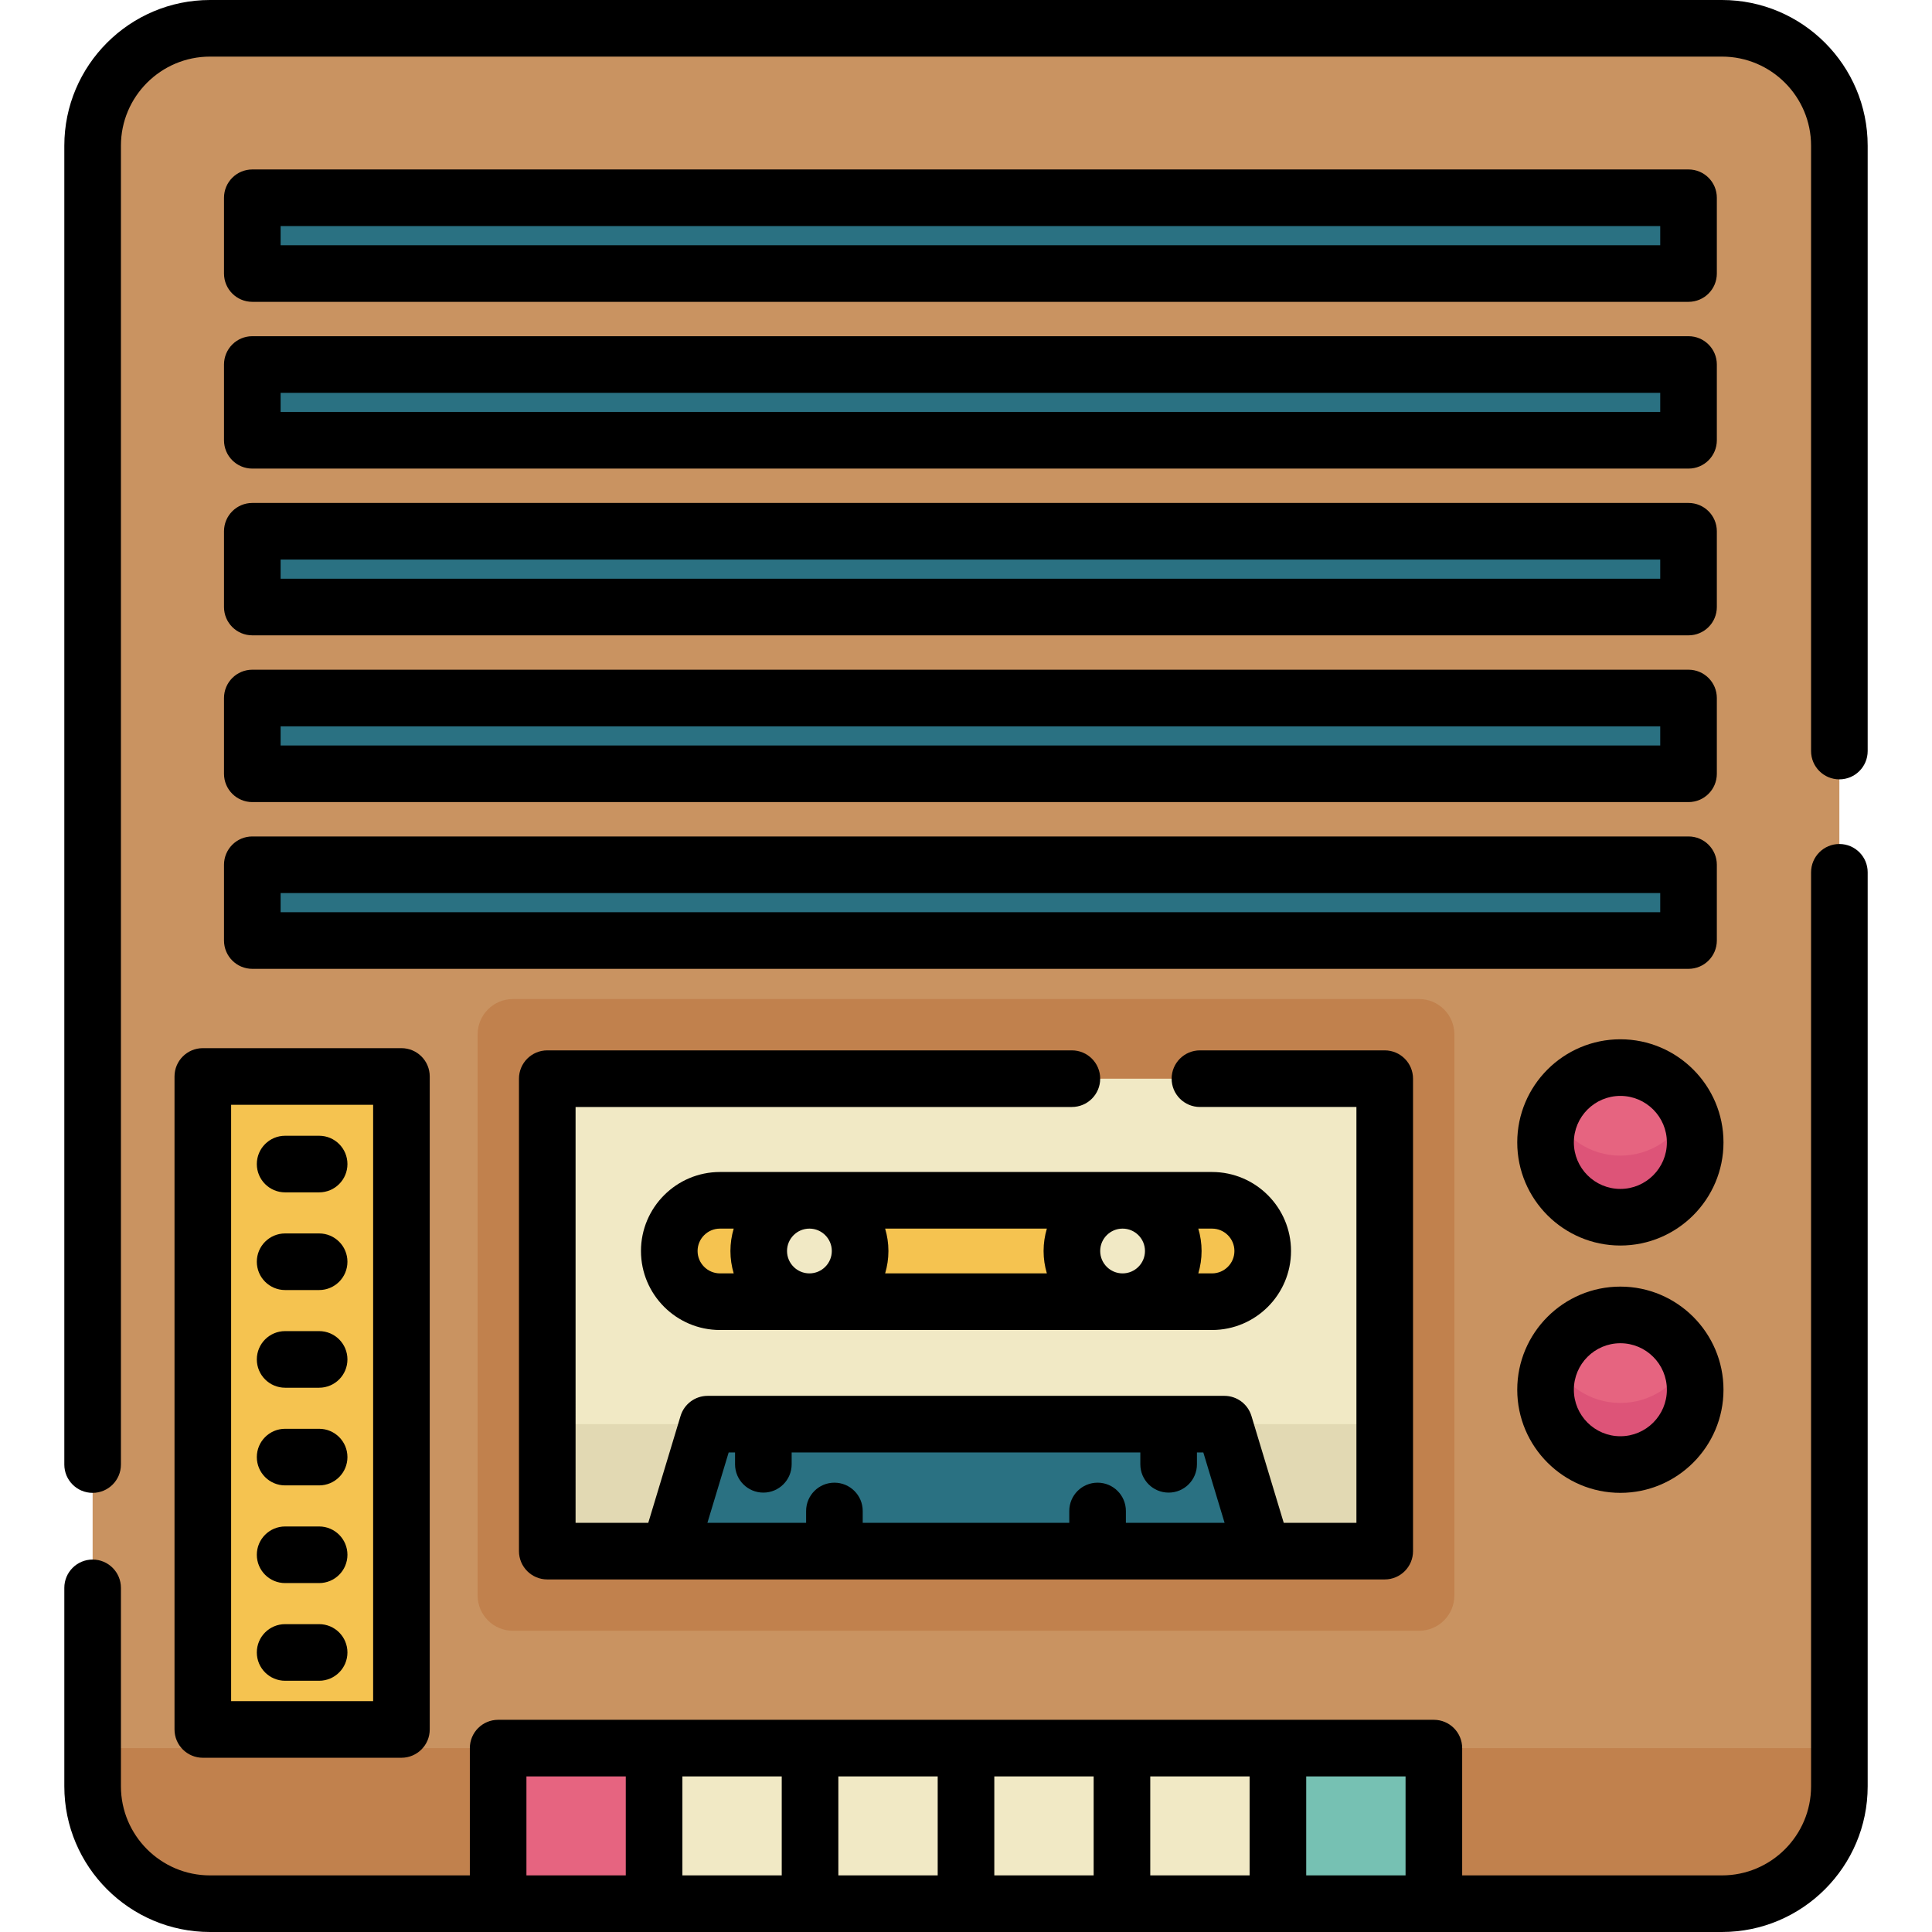 <?xml version="1.0" encoding="iso-8859-1"?>
<!-- Generator: Adobe Illustrator 19.0.0, SVG Export Plug-In . SVG Version: 6.00 Build 0)  -->
<svg xmlns="http://www.w3.org/2000/svg" xmlns:xlink="http://www.w3.org/1999/xlink" version="1.1" id="Capa_1" x="0px" y="0px" viewBox="0 0 512.001 512.001" style="enable-background:new 0 0 512.001 512.001;" xml:space="preserve">
<path style="fill:#C99361;" d="M456.345,504.499H55.656c-17.181,0-31.109-13.928-31.109-31.109V38.61  C24.548,21.429,38.476,7.501,55.656,7.501h400.687c17.181,0,31.109,13.928,31.109,31.109V473.39  C487.454,490.571,473.525,504.499,456.345,504.499z"/>
    <path style="fill:#C1814D;" d="M456.345,504.499H55.656c-17.181,0-31.109-13.928-31.109-31.109v-10.122h462.905v10.122  C487.454,490.571,473.525,504.499,456.345,504.499z"/>
    <rect x="132.006" y="463.27" style="fill:#E66480;" width="41.328" height="41.328"/>
    <g>
	<rect x="173.344" y="463.27" style="fill:#F1E9C5;" width="41.328" height="41.328"/>
        <rect x="214.672" y="463.27" style="fill:#F1E9C5;" width="41.328" height="41.328"/>
        <rect x="256" y="463.27" style="fill:#F1E9C5;" width="41.328" height="41.328"/>
        <rect x="297.328" y="463.27" style="fill:#F1E9C5;" width="41.328" height="41.328"/>
</g>
    <rect x="338.666" y="463.27" style="fill:#76C1B3;" width="41.328" height="41.328"/>
    <path style="fill:#C1814D;" d="M135.948,264.754h240.105c5.177,0,9.374,4.197,9.374,9.374v148.674c0,5.177-4.197,9.374-9.374,9.374  H135.948c-5.177,0-9.374-4.197-9.374-9.374V274.127C126.575,268.951,130.772,264.754,135.948,264.754z"/>
    <rect x="145.029" y="285.865" style="fill:#F1E9C5;" width="221.933" height="125.204"/>
    <rect x="145.029" y="377.413" style="fill:#E2D9B3;" width="221.933" height="33.651"/>
    <path style="fill:#F5C350;" d="M190.801,318.094h130.399c7.419,0,13.435,6.015,13.435,13.435l0,0  c0,7.419-6.015,13.435-13.435,13.435H190.801c-7.419,0-13.435-6.015-13.435-13.435l0,0  C177.367,324.109,183.381,318.094,190.801,318.094z"/>
    <polygon style="fill:#2A7182;" points="177.367,411.067 187.535,377.416 324.466,377.416 334.635,411.067 "/>
    <g>
	<circle style="fill:#F1E9C5;" cx="297.498" cy="331.524" r="13.435"/>
        <circle style="fill:#F1E9C5;" cx="214.502" cy="331.524" r="13.435"/>
</g>
    <path style="fill:#DD5478;" d="M449.245,368.299c0,10.948-8.877,19.825-19.835,19.825c-10.948,0-19.825-8.877-19.825-19.825  c0-2.908,0.622-5.673,1.755-8.163c3.112-6.887,10.03-11.672,18.07-11.672c8.051,0,14.968,4.785,18.07,11.672  C448.613,362.626,449.245,365.392,449.245,368.299z"/>
    <path style="fill:#E66480;" d="M447.48,360.137c-3.102,6.877-10.02,11.662-18.07,11.662c-8.041,0-14.958-4.786-18.07-11.662  c3.112-6.887,10.03-11.672,18.07-11.672C437.461,348.464,444.378,353.249,447.48,360.137z"/>
    <path style="fill:#DD5478;" d="M449.245,302.756c0,10.948-8.877,19.825-19.835,19.825c-10.948,0-19.825-8.877-19.825-19.825  c0-2.908,0.622-5.673,1.755-8.163c3.112-6.887,10.03-11.672,18.07-11.672c8.051,0,14.968,4.785,18.07,11.672  C448.613,297.082,449.245,299.848,449.245,302.756z"/>
    <path style="fill:#E66480;" d="M447.48,294.593c-3.102,6.877-10.02,11.662-18.07,11.662c-8.041,0-14.958-4.786-18.07-11.662  c3.112-6.887,10.03-11.672,18.07-11.672C437.461,282.921,444.378,287.706,447.48,294.593z"/>
    <rect x="53.75" y="285.275" style="fill:#F5C350;" width="52.635" height="173.043"/>
    <g>
	<rect x="66.864" y="52.41" style="fill:#2A7182;" width="380.614" height="20.084"/>
        <rect x="66.864" y="96.599" style="fill:#2A7182;" width="380.614" height="20.084"/>
        <rect x="66.864" y="140.787" style="fill:#2A7182;" width="380.614" height="20.084"/>
        <rect x="66.864" y="184.976" style="fill:#2A7182;" width="380.614" height="20.084"/>
        <rect x="66.864" y="229.174" style="fill:#2A7182;" width="380.614" height="20.084"/>
</g>
    <path d="M456.345,0H55.657c-21.29,0-38.611,17.32-38.611,38.61v349.515c0,4.144,3.358,7.501,7.501,7.501s7.501-3.358,7.501-7.501  V38.61c0-13.018,10.591-23.608,23.609-23.608h400.687c13.018,0,23.608,10.59,23.608,23.608v160.428c0,4.144,3.358,7.501,7.501,7.501  s7.501-3.358,7.501-7.501V38.61C494.955,17.32,477.635,0,456.345,0z"/>
    <path d="M456.345,512c21.289,0,38.61-17.32,38.61-38.611V231.171c0-4.144-3.358-7.501-7.501-7.501s-7.501,3.358-7.501,7.501V473.39  c0,13.018-10.59,23.609-23.608,23.609h-68.852v-33.73c0-4.144-3.358-7.501-7.501-7.501h-41.33h-41.33h-41.33h-41.33h-41.33h-41.33  c-4.144,0-7.501,3.358-7.501,7.501v33.73H55.657c-13.018,0-23.609-10.591-23.609-23.609v-52.594c0-4.144-3.358-7.501-7.501-7.501  s-7.501,3.358-7.501,7.501v52.594c0,21.29,17.32,38.611,38.611,38.611h400.687V512z M372.489,496.997h-26.327v-26.229h26.327  V496.997z M331.16,496.997h-26.327v-26.229h26.327V496.997z M289.83,496.997h-26.327v-26.229h26.327V496.997z M248.5,496.997  h-26.327v-26.229H248.5V496.997z M207.169,496.997h-26.327v-26.229h26.327V496.997z M139.511,470.769h26.327v26.229h-26.327V470.769  z"/>
    <path d="M284.061,278.36H145.033c-4.144,0-7.501,3.358-7.501,7.501v125.206c0,4.144,3.358,7.501,7.501,7.501h32.333h157.269h32.333  c4.144,0,7.501-3.358,7.501-7.501V285.861c0-4.144-3.358-7.501-7.501-7.501h-48.971c-4.144,0-7.501,3.358-7.501,7.501  s3.358,7.501,7.501,7.501h41.47v110.203h-19.262l-8.558-28.319c-0.957-3.166-3.874-5.331-7.181-5.331H187.535  c-3.308,0-6.224,2.165-7.181,5.332l-8.557,28.318h-19.262V293.363h131.527c4.144,0,7.501-3.358,7.501-7.501  S288.205,278.36,284.061,278.36z M193.104,384.917h1.693v3.141c0,4.144,3.358,7.501,7.501,7.501c4.144,0,7.501-3.358,7.501-7.501  v-3.141h92.401v3.141c0,4.144,3.358,7.501,7.501,7.501s7.501-3.358,7.501-7.501v-3.141h1.692l5.635,18.649h-26.156v-3.141  c0-4.144-3.358-7.501-7.501-7.501c-4.144,0-7.501,3.358-7.501,7.501v3.141H228.63v-3.141c0-4.144-3.358-7.501-7.501-7.501  c-4.144,0-7.501,3.358-7.501,7.501v3.141h-26.156L193.104,384.917z"/>
    <path d="M190.801,310.592c-11.544,0-20.937,9.393-20.937,20.937s9.393,20.936,20.937,20.936h130.399  c11.544,0,20.936-9.392,20.936-20.936s-9.392-20.937-20.936-20.937H190.801z M303.43,331.529c0,3.272-2.662,5.933-5.934,5.933  c-3.272,0-5.933-2.662-5.933-5.933s2.662-5.934,5.933-5.934C300.768,325.595,303.43,328.256,303.43,331.529z M277.429,337.461  h-42.857c0.558-1.883,0.869-3.871,0.869-5.933s-0.311-4.051-0.869-5.934h42.858c-0.558,1.883-0.869,3.872-0.869,5.934  C276.56,333.59,276.872,335.579,277.429,337.461z M220.438,331.529c0,3.272-2.662,5.933-5.933,5.933  c-3.272,0-5.934-2.662-5.934-5.933s2.662-5.934,5.934-5.934C217.777,325.595,220.438,328.256,220.438,331.529z M184.868,331.529  c0-3.272,2.662-5.934,5.934-5.934h3.637c-0.558,1.883-0.869,3.872-0.869,5.934c0,2.061,0.311,4.05,0.869,5.933h-3.636  C187.53,337.461,184.868,334.8,184.868,331.529z M327.134,331.529c0,3.272-2.662,5.933-5.933,5.933h-3.637  c0.558-1.883,0.869-3.871,0.869-5.933s-0.311-4.051-0.869-5.934h3.638C324.472,325.595,327.134,328.256,327.134,331.529z"/>
    <path d="M429.415,340.965c-15.069,0-27.328,12.26-27.328,27.329s12.259,27.328,27.328,27.328c15.069,0,27.328-12.259,27.328-27.328  S444.484,340.965,429.415,340.965z M429.415,380.621c-6.796,0-12.325-5.529-12.325-12.325c0-6.797,5.529-12.326,12.325-12.326  s12.325,5.529,12.325,12.326C441.741,375.092,436.211,380.621,429.415,380.621z"/>
    <path d="M429.415,275.422c-15.069,0-27.328,12.259-27.328,27.328c0,15.069,12.259,27.328,27.328,27.328  c15.069,0,27.328-12.259,27.328-27.328C456.744,287.682,444.484,275.422,429.415,275.422z M429.415,315.077  c-6.796,0-12.325-5.529-12.325-12.325s5.529-12.325,12.325-12.325s12.325,5.529,12.325,12.325S436.211,315.077,429.415,315.077z"/>
    <path d="M46.248,285.275v173.049c0,4.144,3.358,7.501,7.501,7.501h52.636c4.144,0,7.501-3.358,7.501-7.501V285.275  c0-4.144-3.358-7.501-7.501-7.501H53.75C49.606,277.774,46.248,281.131,46.248,285.275z M61.251,292.777h37.633v158.047H61.251  V292.777z"/>
    <path d="M84.574,300.988h-9.013c-4.144,0-7.501,3.358-7.501,7.501s3.358,7.501,7.501,7.501h9.013c4.144,0,7.501-3.358,7.501-7.501  S88.718,300.988,84.574,300.988z"/>
    <path d="M84.574,326.874h-9.013c-4.144,0-7.501,3.358-7.501,7.501s3.358,7.501,7.501,7.501h9.013c4.144,0,7.501-3.358,7.501-7.501  S88.718,326.874,84.574,326.874z"/>
    <path d="M84.574,352.759h-9.013c-4.144,0-7.501,3.358-7.501,7.501s3.358,7.501,7.501,7.501h9.013c4.144,0,7.501-3.358,7.501-7.501  S88.718,352.759,84.574,352.759z"/>
    <path d="M84.574,378.645h-9.013c-4.144,0-7.501,3.358-7.501,7.501s3.358,7.501,7.501,7.501h9.013c4.144,0,7.501-3.358,7.501-7.501  S88.718,378.645,84.574,378.645z"/>
    <path d="M84.574,404.531h-9.013c-4.144,0-7.501,3.358-7.501,7.501s3.358,7.501,7.501,7.501h9.013c4.144,0,7.501-3.358,7.501-7.501  S88.718,404.531,84.574,404.531z"/>
    <path d="M84.574,430.417h-9.013c-4.144,0-7.501,3.358-7.501,7.501s3.358,7.501,7.501,7.501h9.013c4.144,0,7.501-3.358,7.501-7.501  S88.718,430.417,84.574,430.417z"/>
    <path d="M447.48,44.907H66.864c-4.144,0-7.501,3.358-7.501,7.501v20.081c0,4.144,3.358,7.501,7.501,7.501H447.48  c4.144,0,7.501-3.358,7.501-7.501V52.408C454.981,48.265,451.624,44.907,447.48,44.907z M439.979,64.989H74.366v-5.078h365.613  V64.989z"/>
    <path d="M59.363,116.68c0,4.144,3.358,7.501,7.501,7.501H447.48c4.144,0,7.501-3.358,7.501-7.501V96.599  c0-4.144-3.358-7.501-7.501-7.501H66.864c-4.144,0-7.501,3.358-7.501,7.501C59.363,96.599,59.363,116.68,59.363,116.68z   M74.366,104.1h365.613v5.078H74.366V104.1z"/>
    <path d="M59.363,160.871c0,4.144,3.358,7.501,7.501,7.501H447.48c4.144,0,7.501-3.358,7.501-7.501V140.79  c0-4.144-3.358-7.501-7.501-7.501H66.864c-4.144,0-7.501,3.358-7.501,7.501C59.363,140.79,59.363,160.871,59.363,160.871z   M74.366,148.292h365.613v5.078H74.366V148.292z"/>
    <path d="M59.363,205.061c0,4.144,3.358,7.501,7.501,7.501H447.48c4.144,0,7.501-3.358,7.501-7.501V184.98  c0-4.144-3.358-7.501-7.501-7.501H66.864c-4.144,0-7.501,3.358-7.501,7.501C59.363,184.98,59.363,205.061,59.363,205.061z   M74.366,192.481h365.613v5.078H74.366V192.481z"/>
    <path d="M59.363,249.251c0,4.144,3.358,7.501,7.501,7.501H447.48c4.144,0,7.501-3.358,7.501-7.501V229.17  c0-4.144-3.358-7.501-7.501-7.501H66.864c-4.144,0-7.501,3.358-7.501,7.501C59.363,229.17,59.363,249.251,59.363,249.251z   M74.366,236.672h365.613v5.078H74.366V236.672z"/>
    <g>
</g>
    <g>
</g>
    <g>
</g>
    <g>
</g>
    <g>
</g>
    <g>
</g>
    <g>
</g>
    <g>
</g>
    <g>
</g>
    <g>
</g>
    <g>
</g>
    <g>
</g>
    <g>
</g>
    <g>
</g>
    <g>
</g>
</svg>
